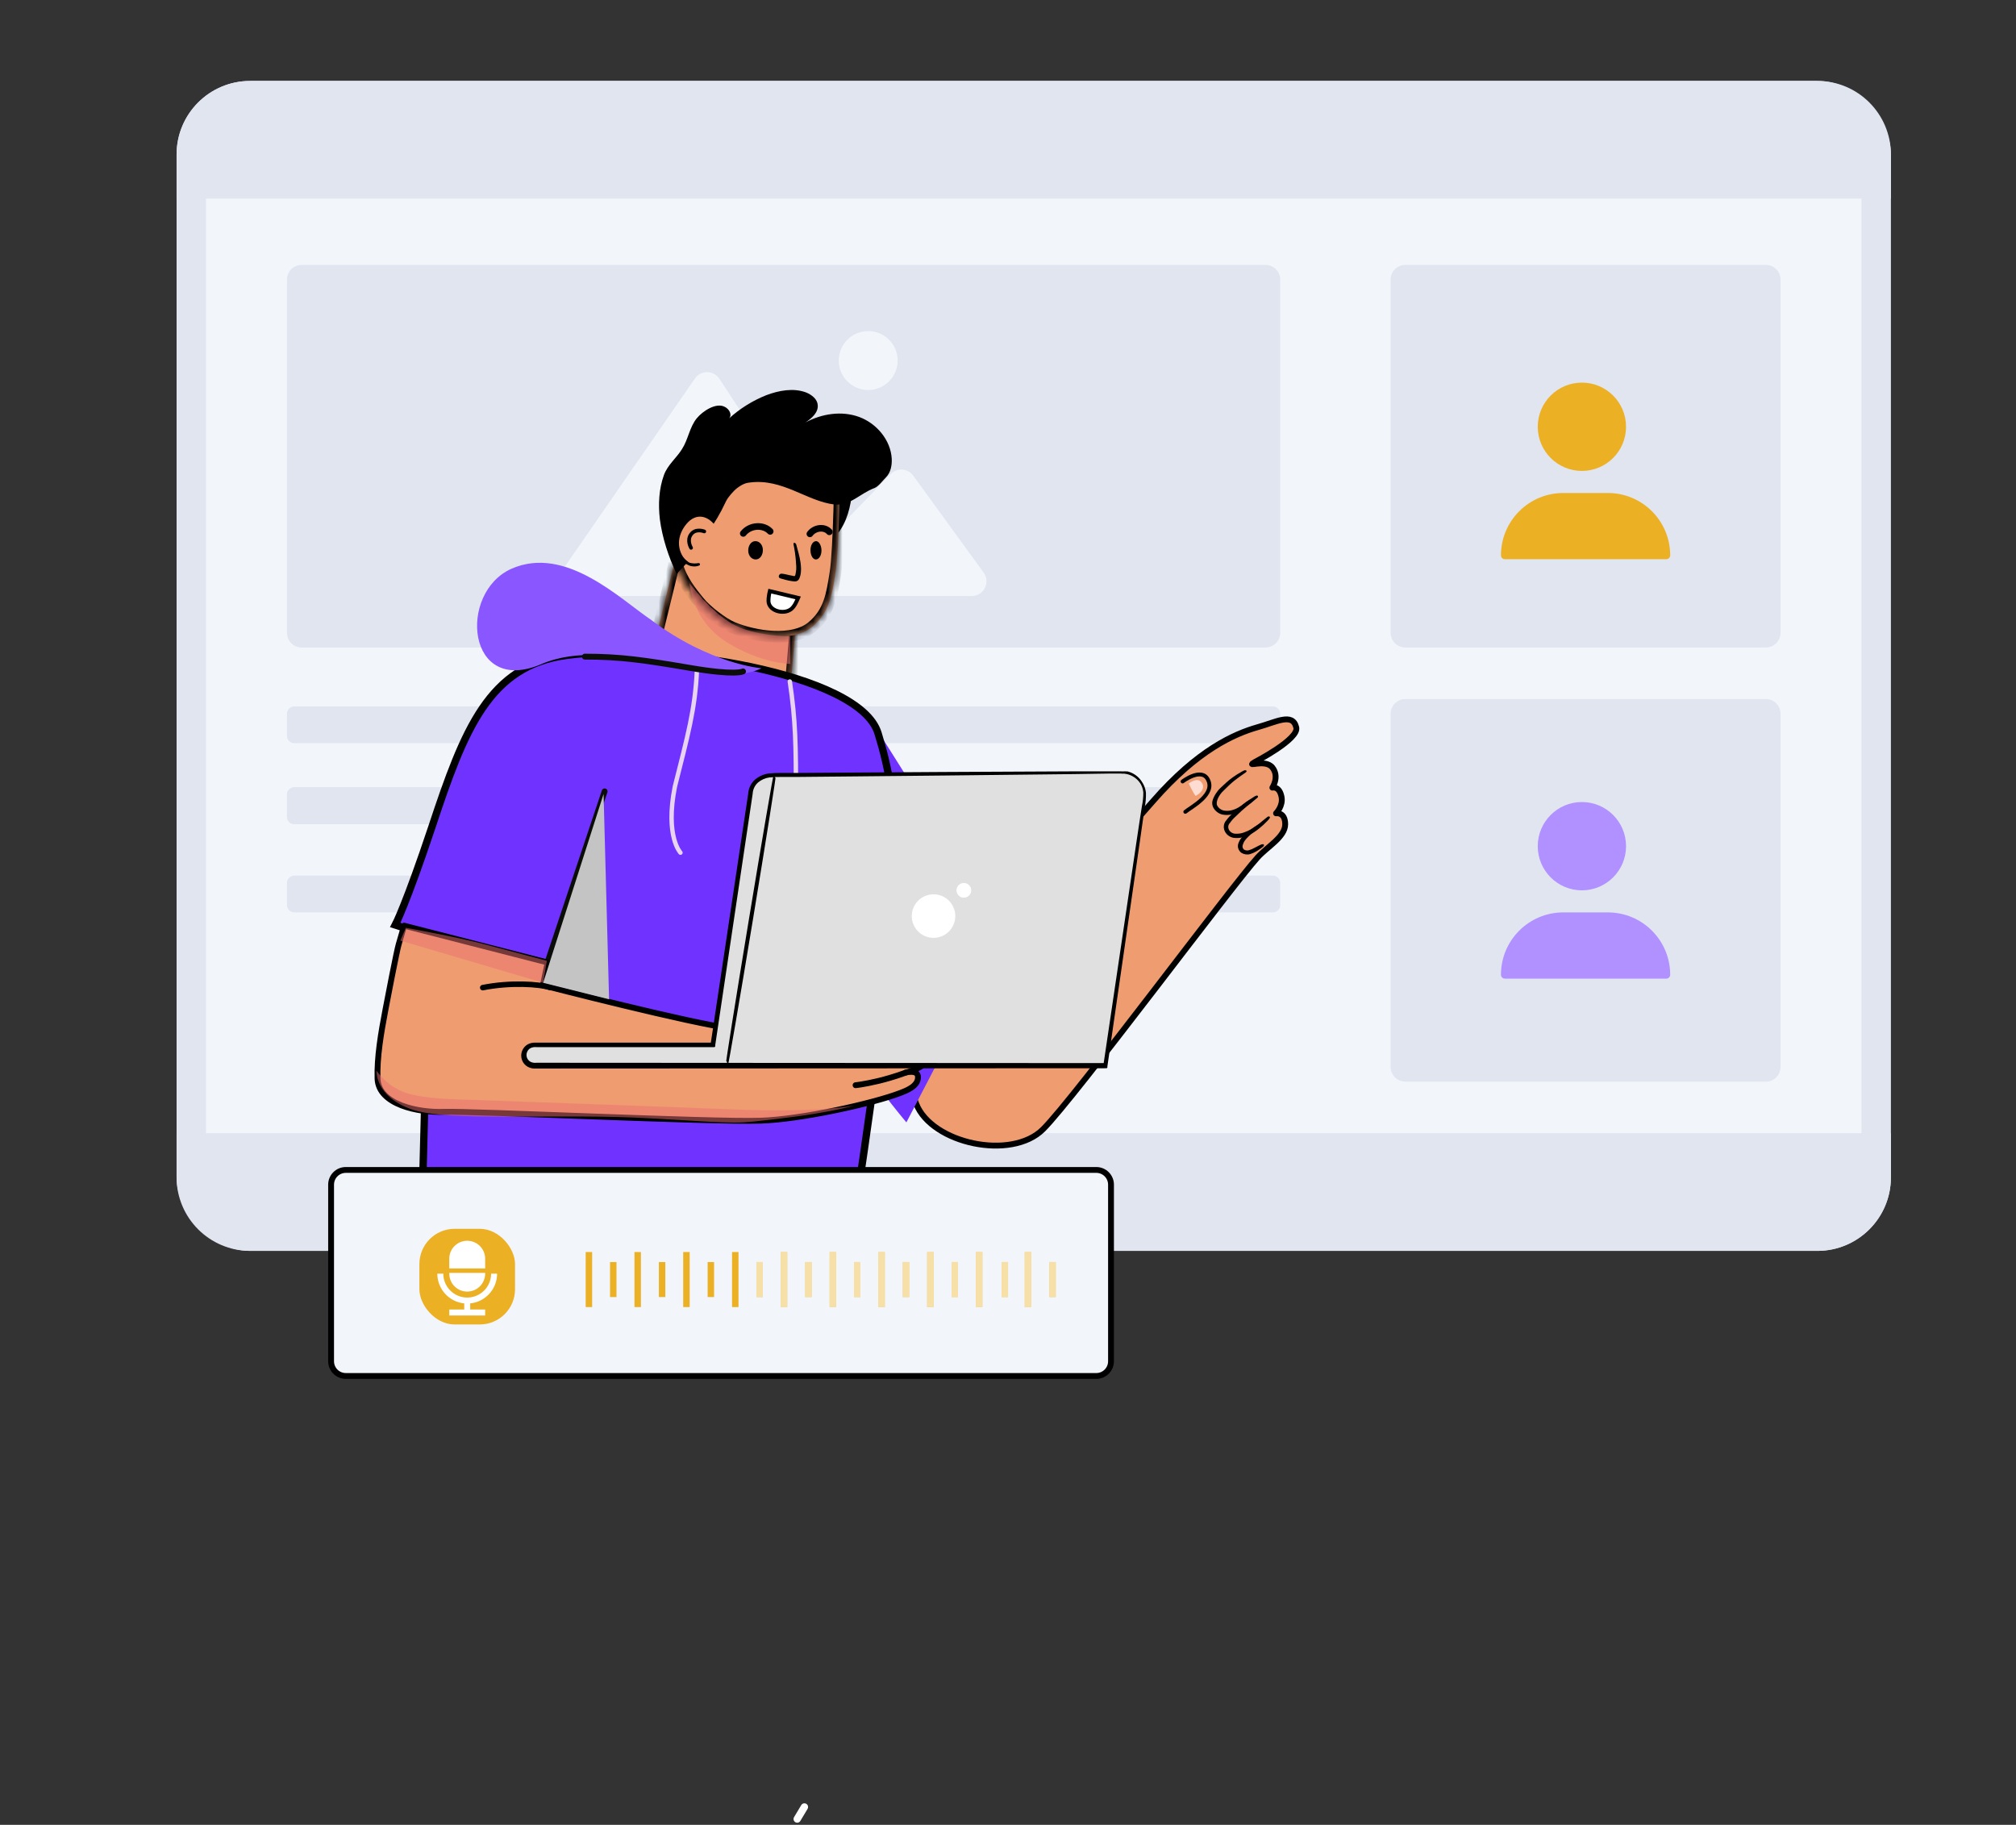 <svg width="274" height="248" viewBox="0 0 274 248" fill="none" xmlns="http://www.w3.org/2000/svg">
<rect x="0" y="0" width="274" height="248" fill="#333333" stroke="none"/>
<rect x="26" y="13" width="229" height="155" rx="8" fill="#F2F6FB" stroke="#E1E5F0" stroke-width="4"/>
<path d="M26 21C26 16.582 29.582 13 34 13H247C251.418 13 255 16.582 255 21V25H26V21Z" fill="#E1E5F0" stroke="#E1E5F0" stroke-width="4"/>
<path d="M26 160C26 164.418 29.582 168 34 168H247C251.418 168 255 164.418 255 160V156H26V160Z" fill="#E1E5F0" stroke="#E1E5F0" stroke-width="4"/>
<path d="M39 38C39 36.895 39.895 36 41 36H172C173.105 36 174 36.895 174 38V86C174 87.105 173.105 88 172 88H41C39.895 88 39 87.105 39 86V38Z" fill="#E1E5F0"/>
<path d="M39 97C39 96.448 39.448 96 40 96H173C173.552 96 174 96.448 174 97V100C174 100.552 173.552 101 173 101H40C39.448 101 39 100.552 39 100V97Z" fill="#E1E5F0"/>
<path d="M39 108C39 107.448 39.448 107 40 107H173C173.552 107 174 107.448 174 108V111C174 111.552 173.552 112 173 112H40C39.448 112 39 111.552 39 111V108Z" fill="#E1E5F0"/>
<path d="M39 108C39 107.448 39.448 107 40 107H173C173.552 107 174 107.448 174 108V111C174 111.552 173.552 112 173 112H40C39.448 112 39 111.552 39 111V108Z" fill="#E1E5F0"/>
<path d="M39 120C39 119.448 39.448 119 40 119H173C173.552 119 174 119.448 174 120V123C174 123.552 173.552 124 173 124H40C39.448 124 39 123.552 39 123V120Z" fill="#E1E5F0"/>
<path fill-rule="evenodd" clip-rule="evenodd" d="M114 49C114 51.209 115.791 53 118 53C120.209 53 122 51.209 122 49C122 46.791 120.209 45 118 45C115.791 45 114 46.791 114 49ZM121.058 64.423C121.923 63.531 123.383 63.635 124.113 64.639L133.693 77.824C134.653 79.147 133.709 81 132.075 81H77.816C76.203 81 75.253 79.189 76.171 77.862L94.455 51.439C95.262 50.273 96.993 50.294 97.771 51.479L110.879 71.43C111.582 72.5 113.096 72.643 113.987 71.723L121.058 64.423Z" fill="#F2F6FB"/>
<mask id="path-10-inside-1_39126_234287" fill="white">
<path d="M91.63 76.552L88.942 87.532C88.942 87.532 89.035 92.629 97.47 95.177C103.958 97.123 107.48 92.953 107.48 92.953L108.36 82.806"/>
</mask>
<path d="M91.63 76.552L88.942 87.532C88.942 87.532 89.035 92.629 97.47 95.177C103.958 97.123 107.48 92.953 107.48 92.953L108.36 82.806" fill="#EF9D70"/>
<path d="M88.942 87.532L88.149 87.547L88.147 87.444L88.171 87.344L88.942 87.532ZM97.47 95.177L97.242 95.938L97.24 95.937L97.47 95.177ZM107.48 92.953L108.271 93.022L108.249 93.273L108.086 93.466L107.48 92.953ZM92.401 76.74L89.713 87.721L88.171 87.344L90.859 76.363L92.401 76.74ZM88.942 87.532C89.736 87.518 89.736 87.517 89.736 87.517C89.736 87.517 89.736 87.516 89.736 87.516C89.736 87.515 89.736 87.514 89.736 87.514C89.736 87.513 89.736 87.512 89.736 87.511C89.736 87.51 89.736 87.51 89.736 87.512C89.736 87.514 89.736 87.522 89.737 87.533C89.739 87.556 89.743 87.597 89.75 87.653C89.765 87.765 89.795 87.939 89.855 88.161C89.975 88.603 90.216 89.238 90.701 89.954C91.661 91.374 93.63 93.188 97.699 94.417L97.24 95.937C92.875 94.618 90.58 92.609 89.386 90.844C88.793 89.967 88.483 89.169 88.323 88.576C88.242 88.281 88.199 88.037 88.176 87.86C88.164 87.772 88.158 87.7 88.154 87.647C88.152 87.621 88.151 87.599 88.15 87.582C88.15 87.574 88.149 87.567 88.149 87.561C88.149 87.558 88.149 87.555 88.149 87.553C88.149 87.552 88.149 87.551 88.149 87.55C88.149 87.549 88.149 87.548 88.149 87.548C88.149 87.547 88.149 87.547 88.942 87.532ZM97.698 94.417C100.734 95.328 103.034 94.802 104.569 94.077C105.343 93.712 105.929 93.291 106.319 92.965C106.514 92.803 106.658 92.665 106.751 92.571C106.798 92.524 106.831 92.488 106.852 92.465C106.862 92.454 106.869 92.446 106.873 92.442C106.874 92.44 106.875 92.439 106.875 92.439C106.876 92.439 106.875 92.439 106.875 92.439C106.875 92.439 106.875 92.44 106.874 92.44C106.874 92.44 106.874 92.44 106.874 92.441C106.874 92.441 106.873 92.441 107.48 92.953C108.086 93.466 108.086 93.466 108.086 93.466C108.085 93.466 108.085 93.467 108.085 93.467C108.084 93.468 108.084 93.468 108.083 93.469C108.082 93.47 108.081 93.472 108.079 93.474C108.076 93.478 108.072 93.483 108.066 93.488C108.056 93.5 108.043 93.515 108.026 93.534C107.991 93.572 107.943 93.624 107.88 93.687C107.755 93.813 107.574 93.986 107.337 94.184C106.864 94.579 106.164 95.079 105.247 95.513C103.398 96.386 100.694 96.973 97.242 95.938L97.698 94.417ZM106.689 92.885L107.57 82.738L109.151 82.875L108.271 93.022L106.689 92.885Z" fill="black" mask="url(#path-10-inside-1_39126_234287)"/>
<path d="M114.895 61.864C115.914 63.532 116.007 65.617 115.729 67.563C115.451 69.648 114.756 71.779 113.227 73.169C113.088 73.308 112.902 73.401 112.763 73.262C112.717 73.216 112.717 73.169 112.67 73.077C111.744 69.602 110.77 66.08 109.843 62.605" fill="#000100"/>
<mask id="path-13-inside-2_39126_234287" fill="white">
<path d="M113.226 62.883C111.048 60.474 107.34 62.188 104.143 61.401C102.567 60.984 100.899 60.845 99.323 61.262C97.237 61.818 95.523 63.439 94.411 65.293C93.298 67.146 92.696 69.277 92.232 71.409C91.862 73.123 91.537 74.93 92.001 76.644C92.557 78.822 93.979 80.516 94.974 81.761C95.97 83.007 98.248 84.75 99.601 85.308C102.521 86.513 107.757 87.393 110.399 85.169C112.716 83.223 113.087 80.86 113.55 77.849C114.06 74.837 114.199 63.115 114.199 63.115"/>
</mask>
<path d="M113.226 62.883C111.048 60.474 107.34 62.188 104.143 61.401C102.567 60.984 100.899 60.845 99.323 61.262C97.237 61.818 95.523 63.439 94.411 65.293C93.298 67.146 92.696 69.277 92.232 71.409C91.862 73.123 91.537 74.93 92.001 76.644C92.557 78.822 93.979 80.516 94.974 81.761C95.97 83.007 98.248 84.75 99.601 85.308C102.521 86.513 107.757 87.393 110.399 85.169C112.716 83.223 113.087 80.86 113.55 77.849C114.06 74.837 114.199 63.115 114.199 63.115" fill="#EF9D70"/>
<path d="M104.143 61.401L103.953 62.172L103.94 62.168L104.143 61.401ZM99.323 61.262L99.118 60.495L99.12 60.494L99.323 61.262ZM92.232 71.409L91.457 71.241L91.457 71.24L92.232 71.409ZM92.001 76.644L92.767 76.437L92.77 76.448L92.001 76.644ZM99.601 85.308L99.904 84.575L99.601 85.308ZM110.399 85.169L109.888 84.562L109.889 84.561L110.399 85.169ZM113.55 77.849L112.766 77.728L112.768 77.716L113.55 77.849ZM112.637 63.416C111.796 62.486 110.645 62.299 109.081 62.328C108.695 62.334 108.3 62.354 107.885 62.374C107.475 62.393 107.047 62.413 106.616 62.419C105.757 62.432 104.848 62.392 103.953 62.171L104.333 60.63C105.036 60.803 105.79 60.844 106.593 60.832C106.994 60.826 107.397 60.808 107.81 60.788C108.218 60.768 108.639 60.748 109.052 60.74C110.686 60.711 112.477 60.872 113.815 62.351L112.637 63.416ZM103.94 62.168C102.448 61.773 100.927 61.658 99.526 62.029L99.12 60.494C100.87 60.031 102.686 60.194 104.346 60.633L103.94 62.168ZM99.527 62.029C97.703 62.515 96.136 63.961 95.091 65.701L93.73 64.884C94.91 62.918 96.772 61.12 99.118 60.495L99.527 62.029ZM95.091 65.701C94.048 67.44 93.467 69.467 93.008 71.577L91.457 71.24C91.925 69.087 92.549 66.852 93.73 64.884L95.091 65.701ZM93.008 71.576C92.635 73.301 92.36 74.931 92.767 76.437L91.234 76.851C90.715 74.929 91.088 72.944 91.457 71.241L93.008 71.576ZM92.77 76.448C93.276 78.43 94.575 79.991 95.594 81.266L94.354 82.257C93.382 81.041 91.838 79.213 91.232 76.841L92.77 76.448ZM95.594 81.266C96.035 81.818 96.798 82.52 97.636 83.162C98.478 83.807 99.321 84.334 99.904 84.575L99.298 86.042C98.528 85.724 97.556 85.101 96.671 84.423C95.783 83.742 94.908 82.95 94.354 82.257L95.594 81.266ZM99.904 84.575C101.287 85.145 103.236 85.644 105.141 85.732C107.071 85.821 108.794 85.483 109.888 84.562L110.91 85.776C109.362 87.08 107.146 87.413 105.068 87.317C102.964 87.22 100.835 86.676 99.298 86.042L99.904 84.575ZM109.889 84.561C111.948 82.832 112.298 80.771 112.766 77.728L114.335 77.969C113.876 80.95 113.484 83.615 110.91 85.777L109.889 84.561ZM112.768 77.716C113.011 76.278 113.173 72.659 113.273 69.329C113.322 67.679 113.355 66.123 113.376 64.979C113.386 64.407 113.394 63.938 113.399 63.613C113.401 63.45 113.403 63.323 113.404 63.237C113.404 63.194 113.405 63.161 113.405 63.139C113.405 63.128 113.405 63.119 113.405 63.114C113.405 63.111 113.405 63.109 113.405 63.108C113.406 63.107 113.406 63.106 113.406 63.106C113.406 63.106 113.406 63.106 113.406 63.106C113.406 63.106 113.406 63.106 114.199 63.115C114.993 63.124 114.993 63.124 114.993 63.125C114.993 63.125 114.993 63.125 114.993 63.125C114.993 63.125 114.993 63.126 114.993 63.127C114.993 63.128 114.993 63.13 114.993 63.133C114.993 63.139 114.993 63.148 114.992 63.159C114.992 63.181 114.992 63.214 114.991 63.258C114.99 63.345 114.988 63.473 114.986 63.636C114.981 63.964 114.974 64.434 114.963 65.008C114.942 66.156 114.909 67.719 114.859 69.376C114.762 72.66 114.599 76.408 114.333 77.981L112.768 77.716Z" fill="black" mask="url(#path-13-inside-2_39126_234287)"/>
<g style="mix-blend-mode:multiply" opacity="0.5">
<path d="M93.73 79.271C93.73 79.271 93.978 84.252 98.707 87.241C103.435 90.229 107.417 90.229 107.417 90.229V86.493C107.417 86.493 102.44 86.493 99.453 84.75C96.467 83.007 93.73 79.271 93.73 79.271Z" fill="#EC7072"/>
</g>
<path d="M113.39 68.561C109.679 68.125 106.359 65.005 101.943 65.573C101.711 65.619 101.197 65.573 100.201 66.32C99.715 66.684 98.956 67.565 98.707 68.063C97.641 70.287 97.423 70.482 96.126 72.567C95.477 73.633 94.828 74.652 94.133 75.671C94.04 75.81 92.085 77.814 91.988 78.026C90.876 75.755 90.008 73.077 89.684 70.575C89.452 68.582 89.545 66.451 90.24 64.551C90.75 63.161 91.955 62.235 92.696 61.03C93.53 59.733 93.716 58.065 94.689 56.86C95.523 55.841 97.331 54.683 98.489 55.285C99.091 55.563 99.555 56.351 99.092 56.86C100.575 55.517 102.289 54.451 104.143 53.71C105.858 53.061 107.85 52.69 109.565 53.339C110.353 53.663 111.095 54.266 111.141 55.053C111.234 56.073 110.307 56.86 109.472 57.416C111.697 56.212 114.431 55.795 116.795 56.675C119.158 57.555 121.058 59.825 121.197 62.327C121.244 63.254 121.058 64.227 120.41 64.876C120.039 65.246 119.375 66.135 118.865 66.32C116.872 67.061 115.522 68.793 113.39 68.561Z" fill="black"/>
<path d="M103.685 74.756C103.685 75.458 103.276 76.033 102.715 76.033C102.153 76.033 101.694 75.522 101.694 74.82C101.694 74.117 102.102 73.543 102.664 73.543C103.225 73.543 103.685 74.053 103.685 74.756Z" fill="#000100"/>
<path d="M111.645 74.692C111.683 75.392 111.378 75.964 110.959 76.028C110.54 76.091 110.197 75.582 110.158 74.883C110.12 74.183 110.425 73.611 110.845 73.547C111.264 73.484 111.607 74.056 111.645 74.692Z" fill="#000100"/>
<path d="M108.075 73.98C108.287 74.792 108.544 75.598 108.664 76.423C108.75 77.019 108.791 77.622 108.642 78.205C108.576 78.402 108.525 78.69 108.309 78.816C108.139 78.934 107.896 78.876 107.706 78.856C107.181 78.792 106.644 78.636 106.106 78.48C105.863 78.422 106.007 78.12 106.19 78.094C106.662 78.118 107.108 78.288 107.587 78.359C107.731 78.385 107.98 78.489 108.105 78.377C108.235 78.311 108.274 77.931 108.3 77.787C108.41 77.256 108.33 76.706 108.296 76.149C108.236 75.408 108.129 74.675 107.97 73.902C107.931 73.954 108.068 73.934 108.075 73.98Z" fill="#000100" stroke="black" stroke-width="0.265" stroke-linecap="round" stroke-linejoin="round"/>
<path d="M108.476 81.254L104.627 80.335C104.516 80.779 104.447 81.242 104.447 81.665C104.447 82.291 104.901 82.78 105.554 83.014C106.208 83.247 106.98 83.191 107.506 82.796C107.746 82.61 107.941 82.343 108.117 82.02C108.248 81.78 108.362 81.521 108.476 81.254Z" fill="white" stroke="black" stroke-width="0.529"/>
<path d="M97.453 71.787C96.389 70.092 94.661 69.557 93.275 71.236C92.692 71.939 92.295 72.838 92.279 73.748C92.264 74.658 92.618 75.624 93.321 76.207C94.024 76.79 95.087 76.945 95.92 76.554" fill="#EF9D70"/>
<path d="M95.721 72.225C95.721 72.225 94.542 71.745 93.914 72.63C93.308 73.459 93.928 74.456 93.928 74.456" stroke="black" stroke-width="0.499" stroke-miterlimit="10" stroke-linecap="round" stroke-linejoin="round"/>
<path d="M92.591 75.603C92.964 75.917 93.267 76.255 93.721 76.476C94.139 76.592 94.509 76.605 94.928 76.526C95.164 76.519 95.168 76.735 95.105 76.811C94.686 77.053 94.014 77.029 93.557 76.806C93.126 76.611 92.468 76.237 92.372 75.73C92.377 75.543 92.554 75.546 92.591 75.603Z" fill="#000100"/>
<path d="M101.019 72.494C101.945 71.336 103.753 71.243 104.68 72.216" stroke="#000100" stroke-width="0.899" stroke-miterlimit="10" stroke-linecap="round" stroke-linejoin="round"/>
<path d="M110.075 72.555C110.724 71.675 112.068 71.536 112.717 72.278" stroke="#000100" stroke-width="0.899" stroke-miterlimit="10" stroke-linecap="round" stroke-linejoin="round"/>
<line x1="0.499" y1="-0.499" x2="2.405" y2="-0.499" transform="matrix(0.514 -0.858 -0.857 -0.515 107.666 247.384)" stroke="white" stroke-width="0.999" stroke-linecap="round" stroke-linejoin="round"/>
<path d="M134.312 126.174C134.312 126.174 137.417 130.436 138.298 129.556C139.178 128.676 150.718 115.749 156.742 108.845C162.767 101.942 167.697 99.753 170.941 98.826C173.444 98.131 175.669 96.834 176.167 98.826C176.677 100.402 170.553 103.558 170.553 103.558C169.156 104.408 171.936 103.06 172.932 104.306C173.927 105.551 172.932 107.045 172.932 107.045C172.932 107.045 173.874 106.78 174.176 108.29C174.425 109.536 173.43 110.532 173.43 110.532C173.43 110.532 174.674 110.312 174.674 112.026C174.674 113.741 172.239 115.073 170.941 116.509C167.558 120.216 146.083 149.155 141.773 153.463C137.464 157.772 126.666 155.409 124.534 150.035C123.19 146.653 119.807 136.274 119.807 136.274L134.312 126.174Z" fill="#EF9D70" stroke="black" stroke-width="0.794" stroke-linecap="round" stroke-linejoin="round"/>
<path d="M118.416 97.911L136.583 126.776L123.19 152.537C123.19 152.537 116.563 144.707 116.563 142.575C116.563 140.444 118.416 97.911 118.416 97.911Z" fill="#7033FF"/>
<path d="M77.032 89.061C66.465 90.451 63.082 99.162 58.726 112.32C55.204 122.884 53.721 125.71 53.721 125.71L58.315 127.186L57.336 165.186L115.821 167.317C115.821 167.317 120.734 135.625 121.475 122.93C122.217 110.235 120.734 104.212 119.343 99.671C116.841 91.378 89.776 87.347 77.032 89.061Z" fill="#7033FF"/>
<path d="M77.032 89.061C66.465 90.451 63.082 99.162 58.726 112.32C55.204 122.884 53.721 125.71 53.721 125.71L58.315 127.186L57.336 165.186L115.821 167.317C115.821 167.317 120.734 135.625 121.475 122.93C122.217 110.235 120.734 104.212 119.343 99.671C116.841 91.378 89.776 87.347 77.032 89.061Z" stroke="black"/>
<path d="M82.176 107.548L74.39 130.853" stroke="#0B0E08" stroke-width="0.794" stroke-miterlimit="10" stroke-linecap="round" stroke-linejoin="round"/>
<path d="M103.494 90.822C103.494 90.822 96.468 90.266 88.504 84.252C84.304 81.435 76.893 74.05 69.524 77.293C62.202 80.536 63.407 94.621 73.556 90.266C83.335 86.05 96.96 94.065 103.494 90.822Z" fill="#8956FF"/>
<path d="M73.788 133.911C73.788 133.911 94.457 139.239 99.416 139.749C104.374 140.259 104.096 138.776 108.916 138.174C112.809 137.71 113.504 138.313 118.092 137.154C122.17 136.135 123.931 135.44 124.487 137.062C125.044 138.73 122.598 139.293 122.598 139.293C122.598 139.293 126.202 138.035 126.573 139.703C126.944 141.278 123.593 142.531 123.593 142.531C123.593 142.531 126.063 141.695 126.249 143.27C126.48 144.985 123.095 145.769 123.095 145.769C123.095 145.769 124.766 145.309 124.766 146.375C124.812 147.672 123.004 148.274 122.448 148.506C118.602 149.989 108.916 152.12 103.401 152.305C97.052 152.537 63.87 150.962 60.348 151.101C56.826 151.24 51.45 150.128 51.311 146.606C51.218 143.734 51.77 140.444 52.419 137.062C52.558 136.274 53.953 129.093 54.184 128.351L54.926 125.803L74.436 130.807L73.788 133.911Z" fill="#EF9D70" stroke="black" stroke-width="0.794" stroke-linecap="round" stroke-linejoin="round"/>
<g style="mix-blend-mode:multiply" opacity="0.5">
<path d="M55.157 126.093L54.41 127.837L73.821 133.565L74.319 130.576C74.319 130.576 69.591 129.331 65.858 128.335C62.125 127.339 55.157 126.093 55.157 126.093Z" fill="#EC7072"/>
</g>
<g style="mix-blend-mode:multiply" opacity="0.5">
<path d="M55.903 150.75C60.88 152.529 75.563 151.248 88.504 151.995C101.445 152.743 99.703 152.743 106.173 151.995C112.644 151.248 116.128 150.252 116.128 150.252C116.128 150.252 111.399 151.248 99.205 150.75C92.271 150.467 71.83 149.74 65.111 149.505C61.658 149.384 57.825 149.372 55.157 148.509C52.632 147.692 51.175 145.52 51.175 145.52C51.175 145.52 50.926 148.971 55.903 150.75Z" fill="#EC7072"/>
</g>
<path d="M74.816 134.224C73.323 133.726 69.341 133.478 65.609 134.224" stroke="black" stroke-width="0.749" stroke-linecap="round" stroke-linejoin="round"/>
<g style="mix-blend-mode:multiply">
<path d="M73.821 133.565L82.034 107.912L82.78 135.807L73.821 133.565Z" fill="#C4C4C4"/>
</g>
<path d="M122.598 139.293C122.598 139.293 121.3 139.757 118.983 140.359C116.11 141.1 114.858 141.193 114.858 141.193" stroke="black" stroke-width="0.794" stroke-miterlimit="10" stroke-linecap="round" stroke-linejoin="round"/>
<path d="M124.091 142.282C124.091 142.282 122.793 142.884 120.476 143.394C117.186 144.089 116.537 144.135 116.537 144.135" stroke="black" stroke-width="0.794" stroke-miterlimit="10" stroke-linecap="round" stroke-linejoin="round"/>
<path d="M123.096 145.769C123.096 145.769 121.566 146.371 119.481 146.881C117.349 147.39 116.283 147.483 116.283 147.483" stroke="black" stroke-width="0.794" stroke-miterlimit="10" stroke-linecap="round" stroke-linejoin="round"/>
<path d="M160.728 106.204C160.728 106.204 163.277 104.258 164.158 105.926C165.27 107.965 161.887 109.679 161.099 110.328" stroke="black" stroke-width="0.529" stroke-miterlimit="10" stroke-linecap="round" stroke-linejoin="round"/>
<path d="M170.443 108.54C169.996 109 169.785 109.096 169.276 109.489C169.03 109.705 168.769 109.905 168.496 110.087C168.164 110.283 167.805 110.429 167.429 110.52C167.004 110.631 166.558 110.639 166.126 110.545C165.891 110.48 165.671 110.368 165.481 110.215C165.29 110.062 165.134 109.872 165.021 109.657C164.911 109.426 164.877 109.168 164.924 108.919C165.064 108.342 165.519 107.619 165.948 107.227C166.458 106.745 167.039 106.186 167.611 105.779C167.992 105.504 168.39 105.253 168.803 105.027C168.947 104.928 169.106 104.852 169.276 104.804C169.313 104.822 168.66 105.211 167.729 105.934C167.18 106.357 166.62 106.925 166.126 107.411C165.637 107.874 165.004 108.86 165.294 109.545C165.39 109.724 165.522 109.883 165.682 110.01C165.841 110.137 166.025 110.231 166.222 110.286C166.606 110.371 167.003 110.367 167.382 110.273C167.741 110.188 168.085 110.049 168.402 109.862C168.671 109.705 168.927 109.527 169.168 109.33C169.653 108.917 169.901 108.875 170.443 108.54Z" fill="black" stroke="black" stroke-width="0.3" stroke-miterlimit="10" stroke-linecap="round" stroke-linejoin="round"/>
<path d="M172.452 111.09C172.363 111.236 172.252 111.368 172.123 111.484C171.802 111.822 171.459 112.139 171.093 112.434C170.553 112.893 169.931 113.26 169.251 113.521C168.844 113.689 168.393 113.763 167.935 113.737C167.671 113.738 167.407 113.665 167.176 113.528C166.944 113.392 166.755 113.197 166.632 112.968C166.509 112.739 166.458 112.486 166.484 112.241C166.51 111.995 166.612 111.767 166.779 111.586C167.024 111.25 167.307 110.942 167.622 110.665C168.12 110.186 168.648 109.736 169.205 109.318C169.681 108.957 170.085 108.681 170.371 108.506C170.507 108.398 170.663 108.315 170.833 108.258C170.874 108.277 170.259 108.719 169.354 109.472C168.9 109.852 168.375 110.317 167.834 110.858C167.534 111.124 167.269 111.423 167.045 111.749C166.906 111.889 166.819 112.069 166.794 112.264C166.769 112.459 166.806 112.661 166.903 112.844C166.999 113.027 167.149 113.183 167.333 113.292C167.518 113.4 167.729 113.457 167.939 113.454C168.356 113.475 168.766 113.41 169.141 113.265C169.798 113.034 170.405 112.704 170.941 112.288C171.859 111.55 172.418 111.055 172.452 111.09Z" fill="black" stroke="black" stroke-width="0.3" stroke-miterlimit="10" stroke-linecap="round" stroke-linejoin="round"/>
<path d="M170.733 115.542C170.469 115.702 170.183 115.831 169.883 115.926C169.703 115.983 169.508 115.996 169.315 115.966C169.122 115.936 168.936 115.864 168.772 115.754C168.617 115.626 168.503 115.46 168.442 115.278C168.382 115.095 168.379 114.904 168.433 114.728C168.523 114.431 168.674 114.157 168.879 113.921C169.205 113.54 169.584 113.203 170.005 112.916C170.37 112.632 170.755 112.371 171.157 112.134C170.876 112.496 170.537 112.814 170.151 113.077C169.763 113.378 169.414 113.719 169.109 114.095C168.943 114.32 168.822 114.573 168.752 114.844C168.713 114.967 168.713 115.101 168.752 115.23C168.79 115.359 168.866 115.478 168.97 115.573C169.094 115.654 169.235 115.707 169.38 115.726C169.526 115.746 169.671 115.733 169.805 115.687C170.083 115.604 170.348 115.49 170.594 115.347C172.507 114.326 171.348 115.17 170.733 115.542Z" fill="black" stroke="black" stroke-width="0.3" stroke-miterlimit="10" stroke-linecap="round" stroke-linejoin="round"/>
<path d="M161.563 106.482C161.563 106.482 162.814 105.463 163.37 106.436C163.648 106.853 163.602 107.548 162.536 108.15C162.397 108.243 161.563 106.482 161.563 106.482Z" fill="#FFDCD1"/>
<path d="M92.485 115.882C92.485 115.882 90.376 113.695 91.723 106.916C93.427 100.149 94.499 96.362 94.725 91.003" stroke="#E8D3F1" stroke-width="0.599" stroke-miterlimit="10" stroke-linecap="round" stroke-linejoin="round"/>
<path d="M100.989 91.247C100.989 91.247 100.038 91.84 93.829 90.778C87.575 89.718 84.356 89.238 79.487 89.238" stroke="#0B0E08" stroke-width="0.794" stroke-miterlimit="10" stroke-linecap="round" stroke-linejoin="round"/>
<path d="M108.882 116.354C108.882 116.354 108.142 115.427 108.173 108.488C108.195 101.498 108.142 97.914 107.346 92.621" stroke="#E8D3F1" stroke-width="0.599" stroke-miterlimit="10" stroke-linecap="round" stroke-linejoin="round"/>
<path d="M119.194 110.01C119.194 110.01 119.843 114.366 119.935 121.64C120.028 128.451 119.379 136.095 119.379 136.095" stroke="#0B0E08" stroke-width="0.45" stroke-miterlimit="10"/>
<path d="M149 159H47C45.895 159 45 159.895 45 161V185C45 186.105 45.895 187 47 187H149C150.105 187 151 186.105 151 185V161C151 159.895 150.105 159 149 159Z" fill="#F2F6FB" stroke="black" stroke-width="0.794" stroke-linecap="round" stroke-linejoin="round"/>
<rect x="57" y="167" width="13" height="13" rx="4.789" fill="#ECB025"/>
<path fill-rule="evenodd" clip-rule="evenodd" d="M61.062 171.062C61.062 169.716 62.154 168.625 63.5 168.625C64.846 168.625 65.938 169.716 65.938 171.062V172.383H61.062V171.062ZM61.062 172.992V173.094C61.062 174.44 62.154 175.531 63.5 175.531C64.846 175.531 65.938 174.44 65.938 173.094V172.992H61.062ZM60.25 173.094C60.25 174.889 61.705 176.344 63.5 176.344C65.295 176.344 66.75 174.889 66.75 173.094H67.562C67.562 175.2 65.959 176.932 63.906 177.136V177.969H65.938V178.781H61.062V177.969H63.094V177.136C61.041 176.932 59.438 175.2 59.438 173.094H60.25Z" fill="white"/>
<path d="M80.481 170.153H79.603V177.638H80.481V170.153Z" fill="#ECB025"/>
<path d="M83.791 171.515H82.913V176.277H83.791V171.515Z" fill="#ECB025"/>
<path d="M87.108 170.153H86.231V177.638H87.108V170.153Z" fill="#ECB025"/>
<path d="M90.425 171.515H89.548V176.277H90.425V171.515Z" fill="#ECB025"/>
<path d="M97.053 171.515H96.176V176.277H97.053V171.515Z" fill="#ECB025"/>
<path d="M103.68 171.515H102.803V176.277H103.68V171.515Z" fill="#ECB025"/>
<path d="M110.315 171.515H109.438V176.277H110.315V171.515Z" fill="#ECB025"/>
<path d="M116.942 171.515H116.064V176.277H116.942V171.515Z" fill="#ECB025"/>
<path d="M123.577 171.515H122.699V176.277H123.577V171.515Z" fill="#ECB025"/>
<path d="M130.205 171.515H129.327V176.277H130.205V171.515Z" fill="#ECB025"/>
<path d="M143.49 171.515H142.612V176.277H143.49V171.515Z" fill="#ECB025"/>
<path d="M137.008 171.515H136.131V176.277H137.008V171.515Z" fill="#ECB025"/>
<path d="M93.735 170.153H92.857V177.638H93.735V170.153Z" fill="#ECB025"/>
<path d="M100.371 170.153H99.493V177.638H100.371V170.153Z" fill="#ECB025"/>
<path d="M106.998 170.153H106.12V177.638H106.998V170.153Z" fill="#ECB025"/>
<path d="M113.632 170.153H112.755V177.638H113.632V170.153Z" fill="#ECB025"/>
<path d="M120.259 170.153H119.382V177.638H120.259V170.153Z" fill="#ECB025"/>
<path d="M126.887 170.153H126.01V177.638H126.887V170.153Z" fill="#ECB025"/>
<path d="M133.522 170.153H132.645V177.638H133.522V170.153Z" fill="#ECB025"/>
<path d="M140.149 170.153H139.271V177.638H140.149V170.153Z" fill="#ECB025"/>
<path opacity="0.6" d="M106.998 170.153H106.12V177.638H106.998V170.153Z" fill="white"/>
<path opacity="0.6" d="M103.68 171.515H102.803V176.277H103.68V171.515Z" fill="white"/>
<path opacity="0.6" d="M110.315 171.515H109.438V176.277H110.315V171.515Z" fill="white"/>
<path opacity="0.6" d="M116.942 171.515H116.064V176.277H116.942V171.515Z" fill="white"/>
<path opacity="0.6" d="M123.578 171.515H122.7V176.277H123.578V171.515Z" fill="white"/>
<path opacity="0.6" d="M130.205 171.515H129.327V176.277H130.205V171.515Z" fill="white"/>
<path opacity="0.6" d="M143.49 171.515H142.612V176.277H143.49V171.515Z" fill="white"/>
<path opacity="0.6" d="M137.008 171.515H136.131V176.277H137.008V171.515Z" fill="white"/>
<path opacity="0.6" d="M113.632 170.153H112.755V177.638H113.632V170.153Z" fill="white"/>
<path opacity="0.6" d="M120.259 170.153H119.382V177.638H120.259V170.153Z" fill="white"/>
<path opacity="0.6" d="M126.887 170.153H126.01V177.638H126.887V170.153Z" fill="white"/>
<path opacity="0.6" d="M133.522 170.153H132.645V177.638H133.522V170.153Z" fill="white"/>
<path opacity="0.6" d="M140.149 170.153H139.271V177.638H140.149V170.153Z" fill="white"/>
<path d="M152.481 104.993L105.289 105.374C103.759 105.374 102.295 106.107 102.068 107.63L96.909 142.056H72.58C72.386 142.042 72.191 142.068 72.007 142.133C71.823 142.198 71.654 142.3 71.511 142.433C71.368 142.566 71.254 142.727 71.177 142.906C71.099 143.085 71.059 143.278 71.059 143.473C71.059 143.669 71.099 143.862 71.177 144.041C71.254 144.22 71.368 144.381 71.511 144.514C71.654 144.647 71.823 144.749 72.007 144.814C72.191 144.879 72.386 144.905 72.58 144.891H150.235L155.541 108.56C155.61 108.119 155.582 107.668 155.46 107.238C155.337 106.808 155.124 106.41 154.833 106.071C154.542 105.732 154.181 105.46 153.775 105.274C153.369 105.088 152.928 104.992 152.481 104.993Z" fill="#E0E0E0"/>
<path d="M152.481 104.993C152.727 104.977 152.974 104.999 153.213 105.059C153.843 105.206 154.412 105.547 154.839 106.032C155.267 106.518 155.533 107.125 155.599 107.769C155.616 108.421 155.559 109.072 155.431 109.71L154.75 114.501C153.711 121.723 152.211 132.117 150.359 144.905V145.03H150.234L74.915 145.067H72.888C72.519 145.105 72.147 145.033 71.819 144.861C71.48 144.677 71.22 144.375 71.087 144.012C70.955 143.651 70.957 143.255 71.091 142.895C71.225 142.535 71.483 142.235 71.819 142.049C72.148 141.886 72.515 141.818 72.88 141.851H96.901L96.718 142.005C98.577 129.677 100.305 118.178 101.842 107.864C101.886 107.173 102.199 106.527 102.712 106.063C103.227 105.63 103.854 105.353 104.52 105.264C105.153 105.206 105.788 105.184 106.423 105.198H108.275L115.374 105.147L128.007 105.066L145.982 104.979H150.791H152.028H152.452H152.028H150.791L145.982 105.052L128.007 105.25L115.382 105.374L108.275 105.44H106.423C105.803 105.425 105.182 105.447 104.564 105.506C103.957 105.589 103.386 105.843 102.917 106.238C102.46 106.654 102.184 107.233 102.149 107.85L97.062 142.005V142.159H72.91C72.608 142.127 72.304 142.18 72.031 142.312C71.782 142.453 71.59 142.676 71.488 142.944C71.386 143.212 71.382 143.507 71.475 143.777C71.572 144.055 71.768 144.286 72.024 144.429C72.297 144.568 72.606 144.622 72.91 144.583H74.937L150.256 144.627L150.117 144.752C152.006 131.977 153.55 121.584 154.619 114.369C154.889 112.567 155.124 110.97 155.35 109.578C155.484 108.95 155.548 108.309 155.541 107.667C155.494 107.138 155.304 106.631 154.992 106.202C154.572 105.606 153.955 105.178 153.25 104.993C152.994 104.971 152.737 104.971 152.481 104.993Z" fill="black" stroke="black" stroke-width="0.3" stroke-miterlimit="10" stroke-linecap="round" stroke-linejoin="round"/>
<path d="M126.88 127.458C128.513 127.458 129.837 126.133 129.837 124.499C129.837 122.864 128.513 121.54 126.88 121.54C125.247 121.54 123.923 122.864 123.923 124.499C123.923 126.133 125.247 127.458 126.88 127.458Z" fill="white"/>
<path d="M131 122C131.552 122 132 121.552 132 121C132 120.448 131.552 120 131 120C130.448 120 130 120.448 130 121C130 121.552 130.448 122 131 122Z" fill="white"/>
<path d="M98.819 144.568C98.885 144.568 100.392 135.815 102.178 124.99C103.964 114.164 105.354 105.389 105.289 105.374C105.223 105.359 103.722 114.127 101.937 124.953C100.151 135.779 98.753 144.554 98.819 144.568Z" fill="black" stroke="black" stroke-width="0.3" stroke-miterlimit="10" stroke-linecap="round" stroke-linejoin="round"/>
<path d="M189 97C189 95.895 189.895 95 191 95H240C241.105 95 242 95.895 242 97V145C242 146.105 241.105 147 240 147H191C189.895 147 189 146.105 189 145V97Z" fill="#E1E5F0"/>
<path d="M189 38C189 36.895 189.895 36 191 36H240C241.105 36 242 36.895 242 38V86C242 87.105 241.105 88 240 88H191C189.895 88 189 87.105 189 86V38Z" fill="#E1E5F0"/>
<path d="M204 75.471C204 70.792 207.792 67 212.471 67H218.529C223.208 67 227 70.792 227 75.471C227 75.763 226.763 76 226.471 76H204.529C204.237 76 204 75.763 204 75.471Z" fill="#ECB025"/>
<path d="M204 132.471C204 127.792 207.792 124 212.471 124H218.529C223.208 124 227 127.792 227 132.471C227 132.763 226.763 133 226.471 133H204.529C204.237 133 204 132.763 204 132.471Z" fill="#B190FF"/>
<circle cx="215" cy="58" r="6" fill="#ECB025"/>
<circle cx="215" cy="115" r="6" fill="#B190FF"/>
</svg>
